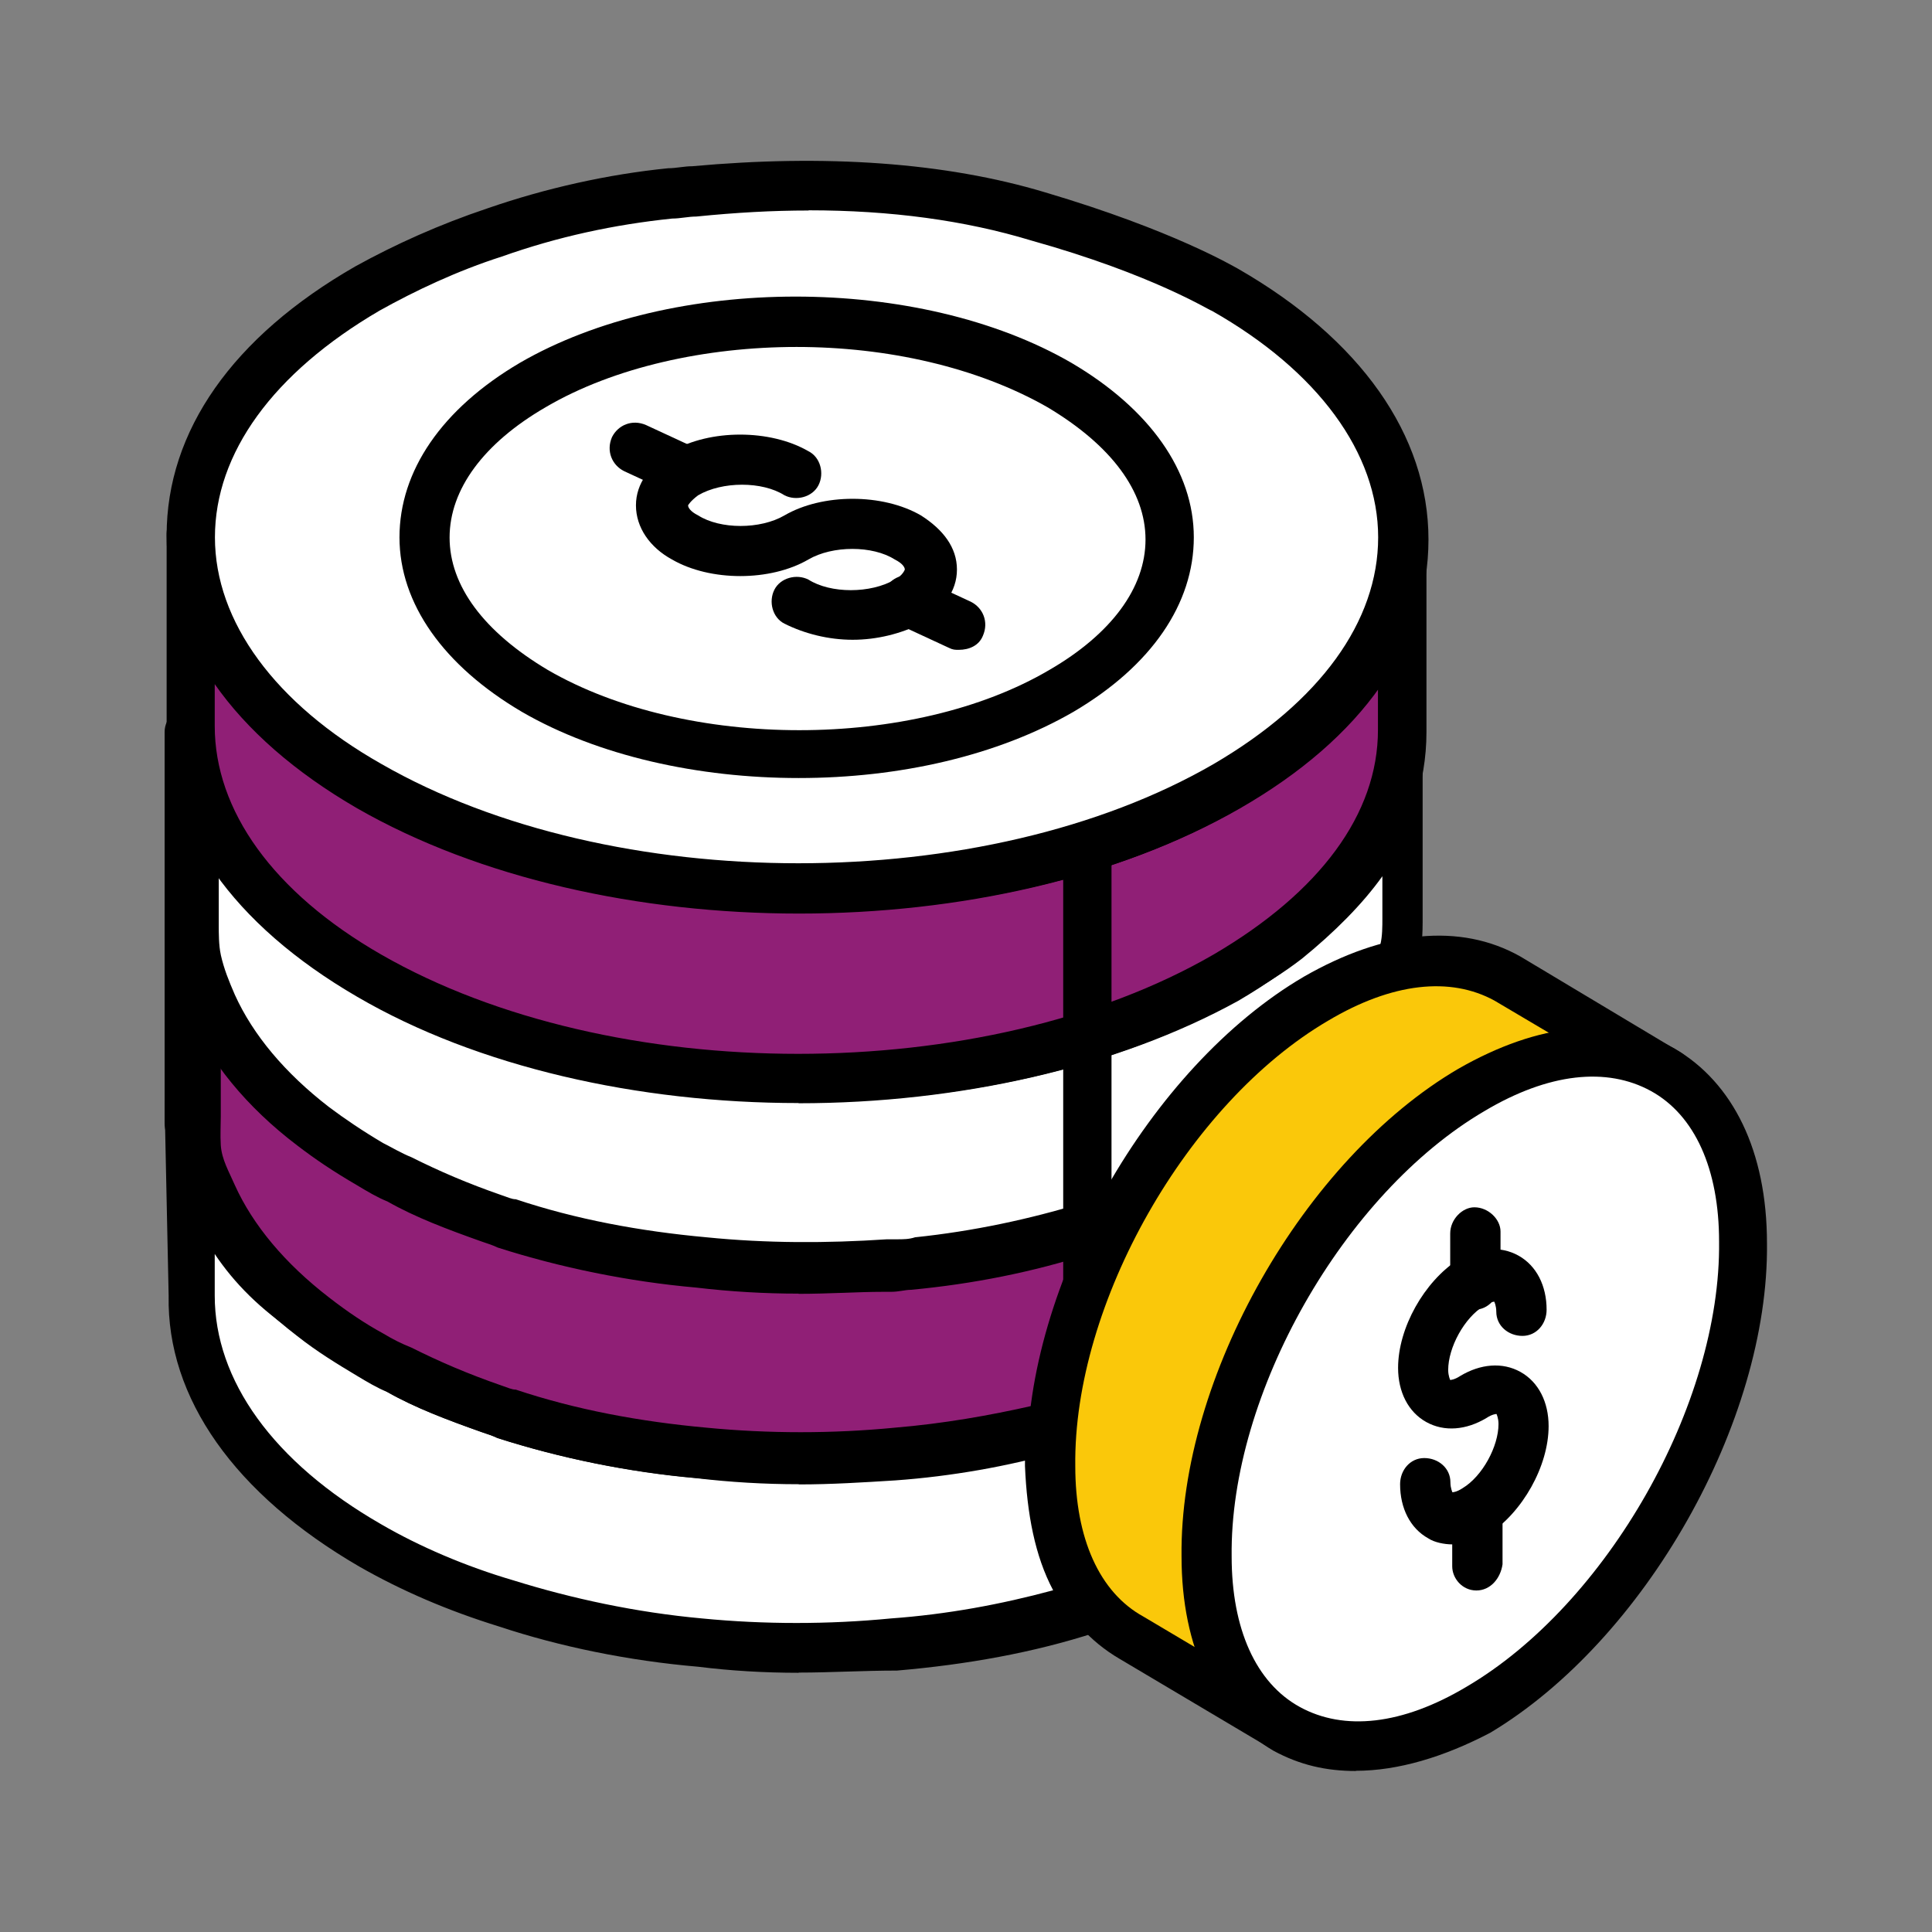 <?xml version="1.0" encoding="UTF-8"?>
<svg id="Icons" xmlns="http://www.w3.org/2000/svg" viewBox="0 0 96 96">
  <rect x="0" y="0" width="96" height="96" fill="#808080" stroke="none"/>
  <defs>
    <style>
      .cls-1 {
        fill: #000;
      }

      .cls-1, .cls-2, .cls-3, .cls-4 {
        stroke-width: 0px;
      }

      .cls-2 {
        fill: #901f76;
      }

      .cls-3 {
        fill: #fff;
      }

      .cls-4 {
        fill: #fac80a;
      }
    </style>
  </defs>
  <g>
    <path class="cls-3" d="M54.23,79.73c-.1,0-.1.1-.2.1-2.99,1-6.28,1.59-9.67,1.89-3.19.3-6.48.3-9.67,0-3.29-.3-6.58-.9-9.67-1.89-2.39-.8-4.68-1.69-6.78-2.89-5.98-3.39-8.87-7.97-8.87-12.46v-9.37.8c0,.3,0,.6.1.8h0c0,.2.1.4.1.6.2.7.4,1.5.7,2.19,1,2.19,2.69,4.19,5.08,5.98h0c.9.7,1.79,1.3,2.89,1.89.5.3.9.5,1.4.8,1.5.8,2.99,1.4,4.58,1.89.2.1.5.2.7.2,3.09,1,6.28,1.59,9.67,1.89,3.19.3,6.48.3,9.67,0,2.69-.2,5.38-.7,7.87-1.4-.1.7-.1,1.3-.1,1.99,0,2.79.7,4.98,1.79,6.58.3.2.4.3.4.4Z"/>
    <path class="cls-1" d="M39.68,83.12c-1.69,0-3.39-.1-4.98-.3-3.49-.3-6.88-1-9.87-1.99-2.59-.8-4.88-1.79-6.98-2.99-6.18-3.59-9.57-8.37-9.47-13.46l-.2-9.47c0-.7.8-1.2,1.4-1.2s1.2.6,1.2,1.2v.8c0,.3,0,.5.1.7v.1c0,.1,0,.3.1.4.2.7.4,1.3.7,1.99.9,1.99,2.49,3.89,4.68,5.58l.1.1c.8.6,1.59,1.2,2.59,1.69.4.2.9.5,1.4.7,1.3.7,2.79,1.3,4.49,1.89.3.1.5.2.7.2,2.99,1,6.18,1.59,9.47,1.89,3.09.3,6.28.3,9.37,0,2.69-.2,5.28-.7,7.67-1.3.4-.1.8,0,1.1.3s.5.7.4,1.1c-.1.5-.1,1.1-.1,1.79,0,2.39.6,4.49,1.59,5.88.1.1.1.2.2.2.2.3.3.7.3,1.1-.1.4-.3.7-.7.9-.1.1-.3.1-.5.2-3.09,1-6.38,1.59-9.87,1.89-1.69,0-3.29.1-4.88.1ZM10.67,62.29v2.09c0,4.19,2.89,8.27,8.27,11.36,1.89,1.1,4.19,2.09,6.58,2.79,2.89.9,6.08,1.59,9.37,1.89,3.09.3,6.28.3,9.37,0,2.79-.2,5.48-.7,8.07-1.4-.9-1.69-1.3-3.79-1.4-6.18v-.4c-2.09.5-4.19.8-6.48,1-3.29.3-6.68.3-9.87,0-3.39-.3-6.78-1-9.87-1.99-.2-.1-.5-.2-.8-.3-1.69-.6-3.29-1.2-4.68-1.99-.5-.3-1-.5-1.4-.8-1.1-.6-2.09-1.3-2.99-1.99l-.1-.1c-1.79-1.2-3.09-2.49-4.09-3.99Z"/>
  </g>
  <g>
    <g>
      <path class="cls-2" d="M55.62,60.39c-.6,1.1-1.1,2.29-1.59,3.39-.9,2.39-1.5,4.78-1.69,7.08-2.49.7-5.18,1.1-7.87,1.4-3.19.3-6.48.3-9.67,0-3.29-.3-6.58-.9-9.67-1.89-.2-.1-.5-.1-.7-.2-1.59-.6-3.19-1.2-4.58-1.89-.5-.2-1-.5-1.4-.8-1-.6-1.99-1.2-2.79-1.89-2.39-1.89-4.09-3.89-5.08-6.08-.3-.7-.6-1.5-.7-2.19,0-.2-.1-.4-.1-.6h0c0-.3-.1-.6-.1-.8v-10.17.8c0,.3,0,.6.1.8h0c0,.2.1.4.1.6.2.7.4,1.5.7,2.19,1,2.19,2.69,4.19,5.08,6.08.9.7,1.79,1.3,2.89,1.89.5.3.9.5,1.4.8,1.5.8,2.99,1.4,4.58,1.89.2.1.5.2.7.2h0c3.09,1,6.28,1.59,9.67,1.89,3.09.3,6.18.3,9.27.1h.4c.3,0,.7-.1,1-.1,2.99-.3,5.88-.9,8.57-1.79.3-.1.6-.2.9-.3.1-.3.4-.3.6-.4Z"/>
      <path class="cls-1" d="M39.68,73.75c-1.69,0-3.39-.1-5.08-.3-3.39-.3-6.78-1-9.87-1.99-.2-.1-.5-.2-.8-.3-1.69-.6-3.29-1.2-4.68-1.99-.5-.2-1-.5-1.5-.8-1-.6-1.99-1.2-2.99-1.99-2.59-1.99-4.39-4.19-5.48-6.58-.4-.8-.6-1.59-.8-2.39,0-.2-.06-.3-.1-.5-.07-.36-.2-.8-.2-1.1v-10.37c0-.7.6-1.2,1.2-1.2s1.2.6,1.2,1.2v.8c0,.2,0,.5.1.7v.1c0,.1,0,.3.1.4.2.7.4,1.3.7,1.99.9,1.99,2.49,3.89,4.68,5.58.9.7,1.79,1.3,2.69,1.79.4.2.9.5,1.4.7,1.3.7,2.79,1.3,4.49,1.89.2.1.4.1.7.2.1,0,.2.1.2.1,2.89.9,5.98,1.5,9.17,1.79,2.99.3,5.98.3,8.97.1h.5c.4,0,.7-.1,1-.1,2.89-.3,5.78-.9,8.37-1.69.3-.1.6-.2.9-.3.2-.1.5-.2.7-.2.5-.1,1,0,1.3.4s.4.9.1,1.4c-.6,1.2-1.1,2.19-1.5,3.29-.9,2.29-1.5,4.58-1.69,6.68,0,.5-.4,1-.9,1.1-2.49.7-5.28,1.2-8.07,1.4-1.59.1-3.19.2-4.78.2ZM10.97,56.9c.05.72.4,1.3.7,1.99.9,1.99,2.49,3.89,4.68,5.58.9.7,1.79,1.3,2.69,1.79.5.3.9.5,1.4.7,1.4.7,2.79,1.3,4.49,1.89.3.1.5.2.7.2,2.99,1,6.18,1.59,9.47,1.89,3.09.3,6.28.3,9.37,0,2.39-.2,4.68-.6,6.88-1.1.3-2.09.9-4.29,1.69-6.48.1-.3.2-.6.4-.9-2.49.7-5.08,1.2-7.67,1.5-.3,0-.6.1-1,.1h-.5c-3.19.3-6.38.2-9.47-.1-3.39-.3-6.78-1-9.87-1.99,0,0-.1,0-.1-.1-.2-.1-.4-.1-.6-.2-1.79-.6-3.39-1.3-4.78-1.99-.5-.3-1-.5-1.4-.8-1.1-.6-2.09-1.3-2.99-1.99-1.59-1.3-2.99-2.69-4.09-4.09v2.69c0,.3-.03.96,0,1.4ZM44.46,64.08h0ZM44.06,61.59h0Z"/>
    </g>
    <path class="cls-1" d="M54.03,65.08c-.7,0-1.2-.6-1.2-1.2v-2.89c0-.7.6-1.2,1.2-1.2s1.2.6,1.2,1.2v2.89c.1.6-.5,1.2-1.2,1.2Z"/>
  </g>
  <g>
    <g>
      <path class="cls-3" d="M69.68,36.17v9.47c0,.8-.1,1.59-.3,2.39-1.3.3-2.59.8-4.09,1.59-.6.3-1.2.7-1.69,1.1-3.19,2.29-5.98,5.78-8.07,9.57h0c-.2.1-.4.1-.6.2-.3.1-.6.2-.9.3h0c-2.69.8-5.68,1.5-8.57,1.79-.3,0-.7.1-1,.1h-.4c-3.09.3-6.18.2-9.27-.1-3.29-.3-6.58-.9-9.67-1.89-.2-.1-.5-.1-.7-.2-1.59-.6-3.19-1.2-4.58-1.89-.5-.2-1-.5-1.4-.8-1-.6-1.99-1.2-2.79-1.89-2.39-1.79-4.09-3.89-5.08-6.08-.3-.7-.6-1.5-.7-2.19,0-.2-.1-.4-.1-.6h0c0-.3-.1-.6-.1-.8v-9.97.7c.3,3.39,2.29,6.78,5.98,9.57.9.7,1.79,1.3,2.89,1.89,2.09,1.2,4.29,2.19,6.78,2.99,8.97,2.89,19.93,2.89,28.9.1,2.49-.8,4.88-1.79,6.98-2.99,1-.6,1.89-1.2,2.69-1.79,3.79-3.19,5.78-6.78,5.78-10.56Z"/>
      <path class="cls-1" d="M39.68,64.28c-1.69,0-3.39-.1-5.08-.3-3.39-.3-6.78-1-9.87-1.99-.2-.1-.5-.2-.8-.3-1.69-.6-3.29-1.2-4.68-1.99-.5-.2-1-.5-1.5-.8-1.2-.7-2.09-1.3-2.99-1.99-2.49-1.89-4.39-4.19-5.38-6.58-.4-.6-.7-1.5-.9-2.29,0-.2-.1-.3-.1-.5,0-.1-.2-.8-.2-1.1v-10.07c0-.7.6-1.2,1.2-1.2h0c.7,0,1.2.6,1.2,1.2v.5h0v.1c.3,3.19,2.19,6.18,5.48,8.67.9.7,1.79,1.3,2.69,1.79,1.89,1.1,4.09,2.09,6.48,2.79,8.67,2.79,19.53,2.79,28.21.1,2.49-.8,4.68-1.69,6.68-2.89.9-.5,1.79-1.1,2.59-1.69,3.59-2.79,5.58-6.08,5.58-9.47,0-.7.6-1.2,1.2-1.2h0c.7,0,1.2.6,1.2,1.3v9.47c0,.9-.1,1.79-.3,2.59-.1.5-.5.8-1,.9-1.2.3-2.39.8-3.69,1.5-.6.3-1.1.7-1.59,1.1-2.99,2.19-5.68,5.38-7.67,9.07-.1.1-.2.3-.3.4-.1.1-.3.3-.5.3-.2.1-.4.1-.5.2l-.8.3c-.1,0-.1.1-.2.1-2.79.9-5.78,1.5-8.87,1.79-.3,0-.6.1-1,.1h-.4c-1.2,0-2.69.1-4.19.1ZM44.46,64.08h0ZM10.97,47.44c.16.71.4,1.3.7,1.99.9,1.99,2.49,3.89,4.68,5.58.8.6,1.69,1.2,2.69,1.79.4.2.9.5,1.4.7,1.4.7,2.79,1.3,4.49,1.89.3.1.5.2.7.2,2.99,1,6.18,1.59,9.47,1.89,2.99.3,5.98.3,8.97.1h.5c.3,0,.6,0,.9-.1,2.89-.3,5.68-.9,8.27-1.69.1,0,.1-.1.2-.1l.9-.3s.1,0,.2-.1c2.19-3.89,5.08-7.28,8.17-9.57.5-.4,1.1-.8,1.79-1.2,1.2-.7,2.39-1.2,3.59-1.59.1-.4.1-.9.1-1.3v-2.09c-1,1.4-2.39,2.79-3.99,4.09-.9.7-1.89,1.3-2.89,1.89-2.09,1.2-4.58,2.29-7.18,3.09-9.17,2.89-20.53,2.89-29.7-.1-2.59-.8-4.98-1.89-6.98-3.09-1.1-.6-2.09-1.3-2.99-1.99-1.69-1.3-2.99-2.59-4.09-4.09v2.69c0,.3,0,.96.1,1.4ZM44.06,61.59h0ZM10.67,36.67h0Z"/>
    </g>
    <path class="cls-1" d="M54.03,62.19c-.7,0-1.2-.6-1.2-1.2v-9.47c0-.7.6-1.2,1.2-1.2s1.2.6,1.2,1.2v9.47c.1.6-.5,1.2-1.2,1.2Z"/>
  </g>
  <g>
    <path class="cls-2" d="M69.78,26.8v9.47c0,4.49-2.89,8.87-8.77,12.26-11.76,6.78-30.8,6.78-42.66,0-5.98-3.39-8.87-7.97-8.87-12.46v-9.47c0,4.49,2.99,8.97,8.87,12.46,11.86,6.78,30.9,6.78,42.66,0,5.78-3.39,8.67-7.87,8.77-12.26Z"/>
    <path class="cls-1" d="M39.68,54.81c-7.97,0-15.95-1.79-21.93-5.28-6.18-3.59-9.57-8.37-9.47-13.55v-9.47c0-.7.6-1.2,1.2-1.2h0c.7,0,1.2.6,1.2,1.3h0c0,4.19,2.89,8.27,8.27,11.36,11.46,6.58,30,6.58,41.36,0,5.28-3.09,8.17-6.98,8.17-11.16h0c0-.7.6-1.2,1.2-1.2h0c.7,0,1.2.6,1.2,1.3v9.47c0,5.08-3.39,9.87-9.37,13.36-5.98,3.29-13.85,5.08-21.83,5.08ZM10.67,33.98v2.09c0,4.19,2.89,8.27,8.27,11.36,11.46,6.58,30,6.58,41.36,0,5.28-3.09,8.17-6.98,8.17-11.16v-2.09c-1.59,2.19-3.89,4.19-6.88,5.98-12.06,6.98-31.69,6.98-43.85,0-3.09-1.79-5.48-3.89-7.08-6.18Z"/>
  </g>
  <g>
    <path class="cls-3" d="M51.64,10.76c-5.38-1.59-11.36-1.79-17.14-1.2-.4,0-.8.1-1.2.1-2.89.3-5.88.9-8.77,1.89-2.29.8-4.39,1.69-6.28,2.79-11.76,6.88-11.66,17.84.1,24.72,11.86,6.78,30.9,6.78,42.66,0,11.76-6.78,11.66-17.84-.1-24.72-.1,0-2.99-1.79-9.27-3.59Z"/>
    <path class="cls-1" d="M39.68,45.34c-7.97,0-15.95-1.79-21.93-5.28-6.08-3.59-9.47-8.27-9.47-13.46s3.29-9.87,9.37-13.36c1.99-1.1,4.19-2.09,6.58-2.89,2.89-1,5.98-1.69,8.97-1.99.4,0,.8-.1,1.2-.1,6.58-.6,12.56-.2,17.54,1.3,6.38,1.89,9.37,3.69,9.57,3.79,6.08,3.49,9.47,8.27,9.47,13.46s-3.29,9.87-9.37,13.36c-6.08,3.49-13.95,5.18-21.93,5.18ZM40.18,10.46c-1.79,0-3.59.1-5.58.3-.4,0-.8.1-1.2.1-2.89.3-5.68.9-8.47,1.89-2.19.7-4.29,1.69-6.08,2.69-5.28,3.09-8.17,7.08-8.17,11.26s2.99,8.27,8.27,11.26c11.46,6.58,30,6.58,41.36,0,5.28-3.09,8.17-7.08,8.17-11.26s-2.99-8.27-8.27-11.26c-.1,0-2.89-1.79-8.97-3.49-3.29-1-6.98-1.5-11.06-1.5Z"/>
  </g>
  <path class="cls-1" d="M39.68,38.66c-4.98,0-9.97-1.1-13.75-3.29-3.89-2.29-6.08-5.38-6.08-8.67s2.09-6.38,5.98-8.67c7.57-4.39,19.83-4.39,27.41,0h0c3.89,2.29,6.08,5.38,6.08,8.67s-2.09,6.38-5.98,8.67c-3.79,2.19-8.67,3.29-13.65,3.29ZM39.58,17.24c-4.49,0-9.07,1-12.46,2.99-3.09,1.79-4.78,4.09-4.78,6.48s1.69,4.68,4.88,6.58c6.88,3.99,18.14,3.99,24.92,0,3.09-1.79,4.78-4.09,4.78-6.48s-1.69-4.68-4.88-6.58c-3.49-1.99-7.97-2.99-12.46-2.99Z"/>
  <path class="cls-1" d="M54.03,52.72c-.7,0-1.2-.6-1.2-1.2v-9.47c0-.7.6-1.2,1.2-1.2s1.2.6,1.2,1.2v9.47c.1.7-.5,1.2-1.2,1.2Z"/>
  <g>
    <path class="cls-1" d="M42.37,31.79c-1.2,0-2.39-.3-3.39-.8-.6-.3-.8-1.1-.5-1.69s1.1-.8,1.69-.5c1.1.7,3.09.7,4.29,0,.4-.2.5-.5.5-.5,0-.1-.1-.3-.5-.5-1.1-.7-3.09-.7-4.29,0-1.89,1.1-4.88,1.1-6.78,0-1.1-.6-1.79-1.59-1.79-2.69s.7-1.99,1.79-2.69c1.89-1.1,4.88-1.1,6.78,0,.6.3.8,1.1.5,1.69s-1.1.8-1.69.5c-1.1-.7-3.09-.7-4.29,0-.4.3-.5.5-.5.5,0,.1.1.3.5.5,1.1.7,3.09.7,4.29,0,1.89-1.1,4.88-1.1,6.78,0,1.1.7,1.79,1.59,1.79,2.69s-.7,1.99-1.79,2.69c-1,.5-2.19.8-3.39.8Z"/>
    <path class="cls-1" d="M34.1,24.71c-.2,0-.3,0-.5-.1l-2.59-1.2c-.6-.3-.9-1-.6-1.69.3-.6,1-.9,1.69-.6l2.59,1.2c.6.3.9,1,.6,1.69-.3.5-.7.7-1.2.7Z"/>
    <path class="cls-1" d="M47.65,32.29c-.2,0-.3,0-.5-.1l-2.59-1.2c-.6-.3-.9-1-.6-1.69.3-.6,1-.9,1.69-.6l2.59,1.2c.6.3.9,1,.6,1.69-.2.5-.7.7-1.2.7Z"/>
  </g>
  <g>
    <path class="cls-4" d="M61.9,84.61l-5.68-3.29c-2.39-1.4-3.89-4.39-3.99-8.57-.1-8.47,5.78-18.84,13.16-23.22,3.69-2.19,7.08-2.39,9.47-1l5.68,3.29"/>
    <path class="cls-1" d="M63.85,87.15c-.2,0-.4-.1-.6-.2l-7.63-4.53c-2.89-1.69-4.58-5.08-4.58-9.67-.1-8.87,6.08-19.73,13.75-24.22,3.99-2.29,7.77-2.69,10.76-1l7.88,4.72c.6.3.8,1.1.5,1.69-.3.6-1.1.8-1.69.5l-7.98-4.72c-2.19-1.2-5.08-.9-8.27,1-6.98,4.09-12.66,14.05-12.56,22.13,0,3.59,1.2,6.28,3.39,7.48l7.63,4.53c.6.3.8,1.1.5,1.69-.3.4-.7.6-1.1.6Z"/>
  </g>
  <g>
    <path class="cls-3" d="M73.17,54.11c7.38-4.29,13.36-.9,13.46,7.57s-5.78,18.84-13.16,23.22c-7.38,4.29-13.36.9-13.46-7.57-.1-8.47,5.78-18.94,13.16-23.22Z"/>
    <path class="cls-1" d="M67.38,88c-1.5,0-2.79-.3-4.09-1-2.89-1.69-4.58-5.08-4.58-9.67-.1-8.87,6.08-19.73,13.75-24.22h0c3.99-2.29,7.77-2.69,10.76-1,2.89,1.69,4.58,5.08,4.58,9.67.1,8.87-6.08,19.73-13.75,24.32-2.29,1.2-4.58,1.89-6.68,1.89ZM73.76,55.21c-6.98,4.09-12.66,14.05-12.56,22.13,0,3.59,1.2,6.28,3.39,7.48,2.19,1.2,5.08.9,8.27-1,6.98-4.09,12.66-14.05,12.56-22.13,0-3.59-1.2-6.28-3.39-7.48-2.19-1.2-5.08-.9-8.27,1h0Z"/>
  </g>
  <g>
    <path class="cls-1" d="M72.17,76.74c-.4,0-.9-.1-1.2-.3-.9-.5-1.4-1.5-1.4-2.69,0-.7.5-1.3,1.2-1.3s1.3.5,1.3,1.2c0,.3.1.5.1.5,0,0,.2,0,.5-.2,1-.6,1.79-2.09,1.79-3.19,0-.3-.1-.5-.1-.5,0,0-.2,0-.5.2-1,.6-2.09.7-2.99.2s-1.4-1.5-1.4-2.69c0-1.99,1.3-4.29,2.99-5.38,1-.6,2.09-.7,2.99-.2.9.5,1.4,1.5,1.4,2.69,0,.7-.5,1.3-1.2,1.3s-1.3-.5-1.3-1.2c0-.3-.1-.5-.1-.5,0,0-.2,0-.5.2-1,.6-1.79,2.09-1.79,3.19,0,.3.1.5.1.5,0,0,.2,0,.5-.2,1-.6,2.09-.7,2.99-.2s1.4,1.5,1.4,2.69c0,1.99-1.3,4.29-2.99,5.38-.6.3-1.2.5-1.79.5Z"/>
    <path class="cls-1" d="M73.26,65.08c-.7,0-1.2-.6-1.2-1.2v-2.59c0-.7.6-1.3,1.2-1.3.7,0,1.3.6,1.3,1.2v2.59c-.1.7-.6,1.3-1.3,1.3h0Z"/>
    <path class="cls-1" d="M73.36,79.03c-.7,0-1.2-.6-1.2-1.2v-2.59c0-.7.6-1.3,1.2-1.3.7,0,1.3.6,1.3,1.2v2.59c-.1.7-.6,1.3-1.3,1.3h0Z"/>
  </g>
</svg>